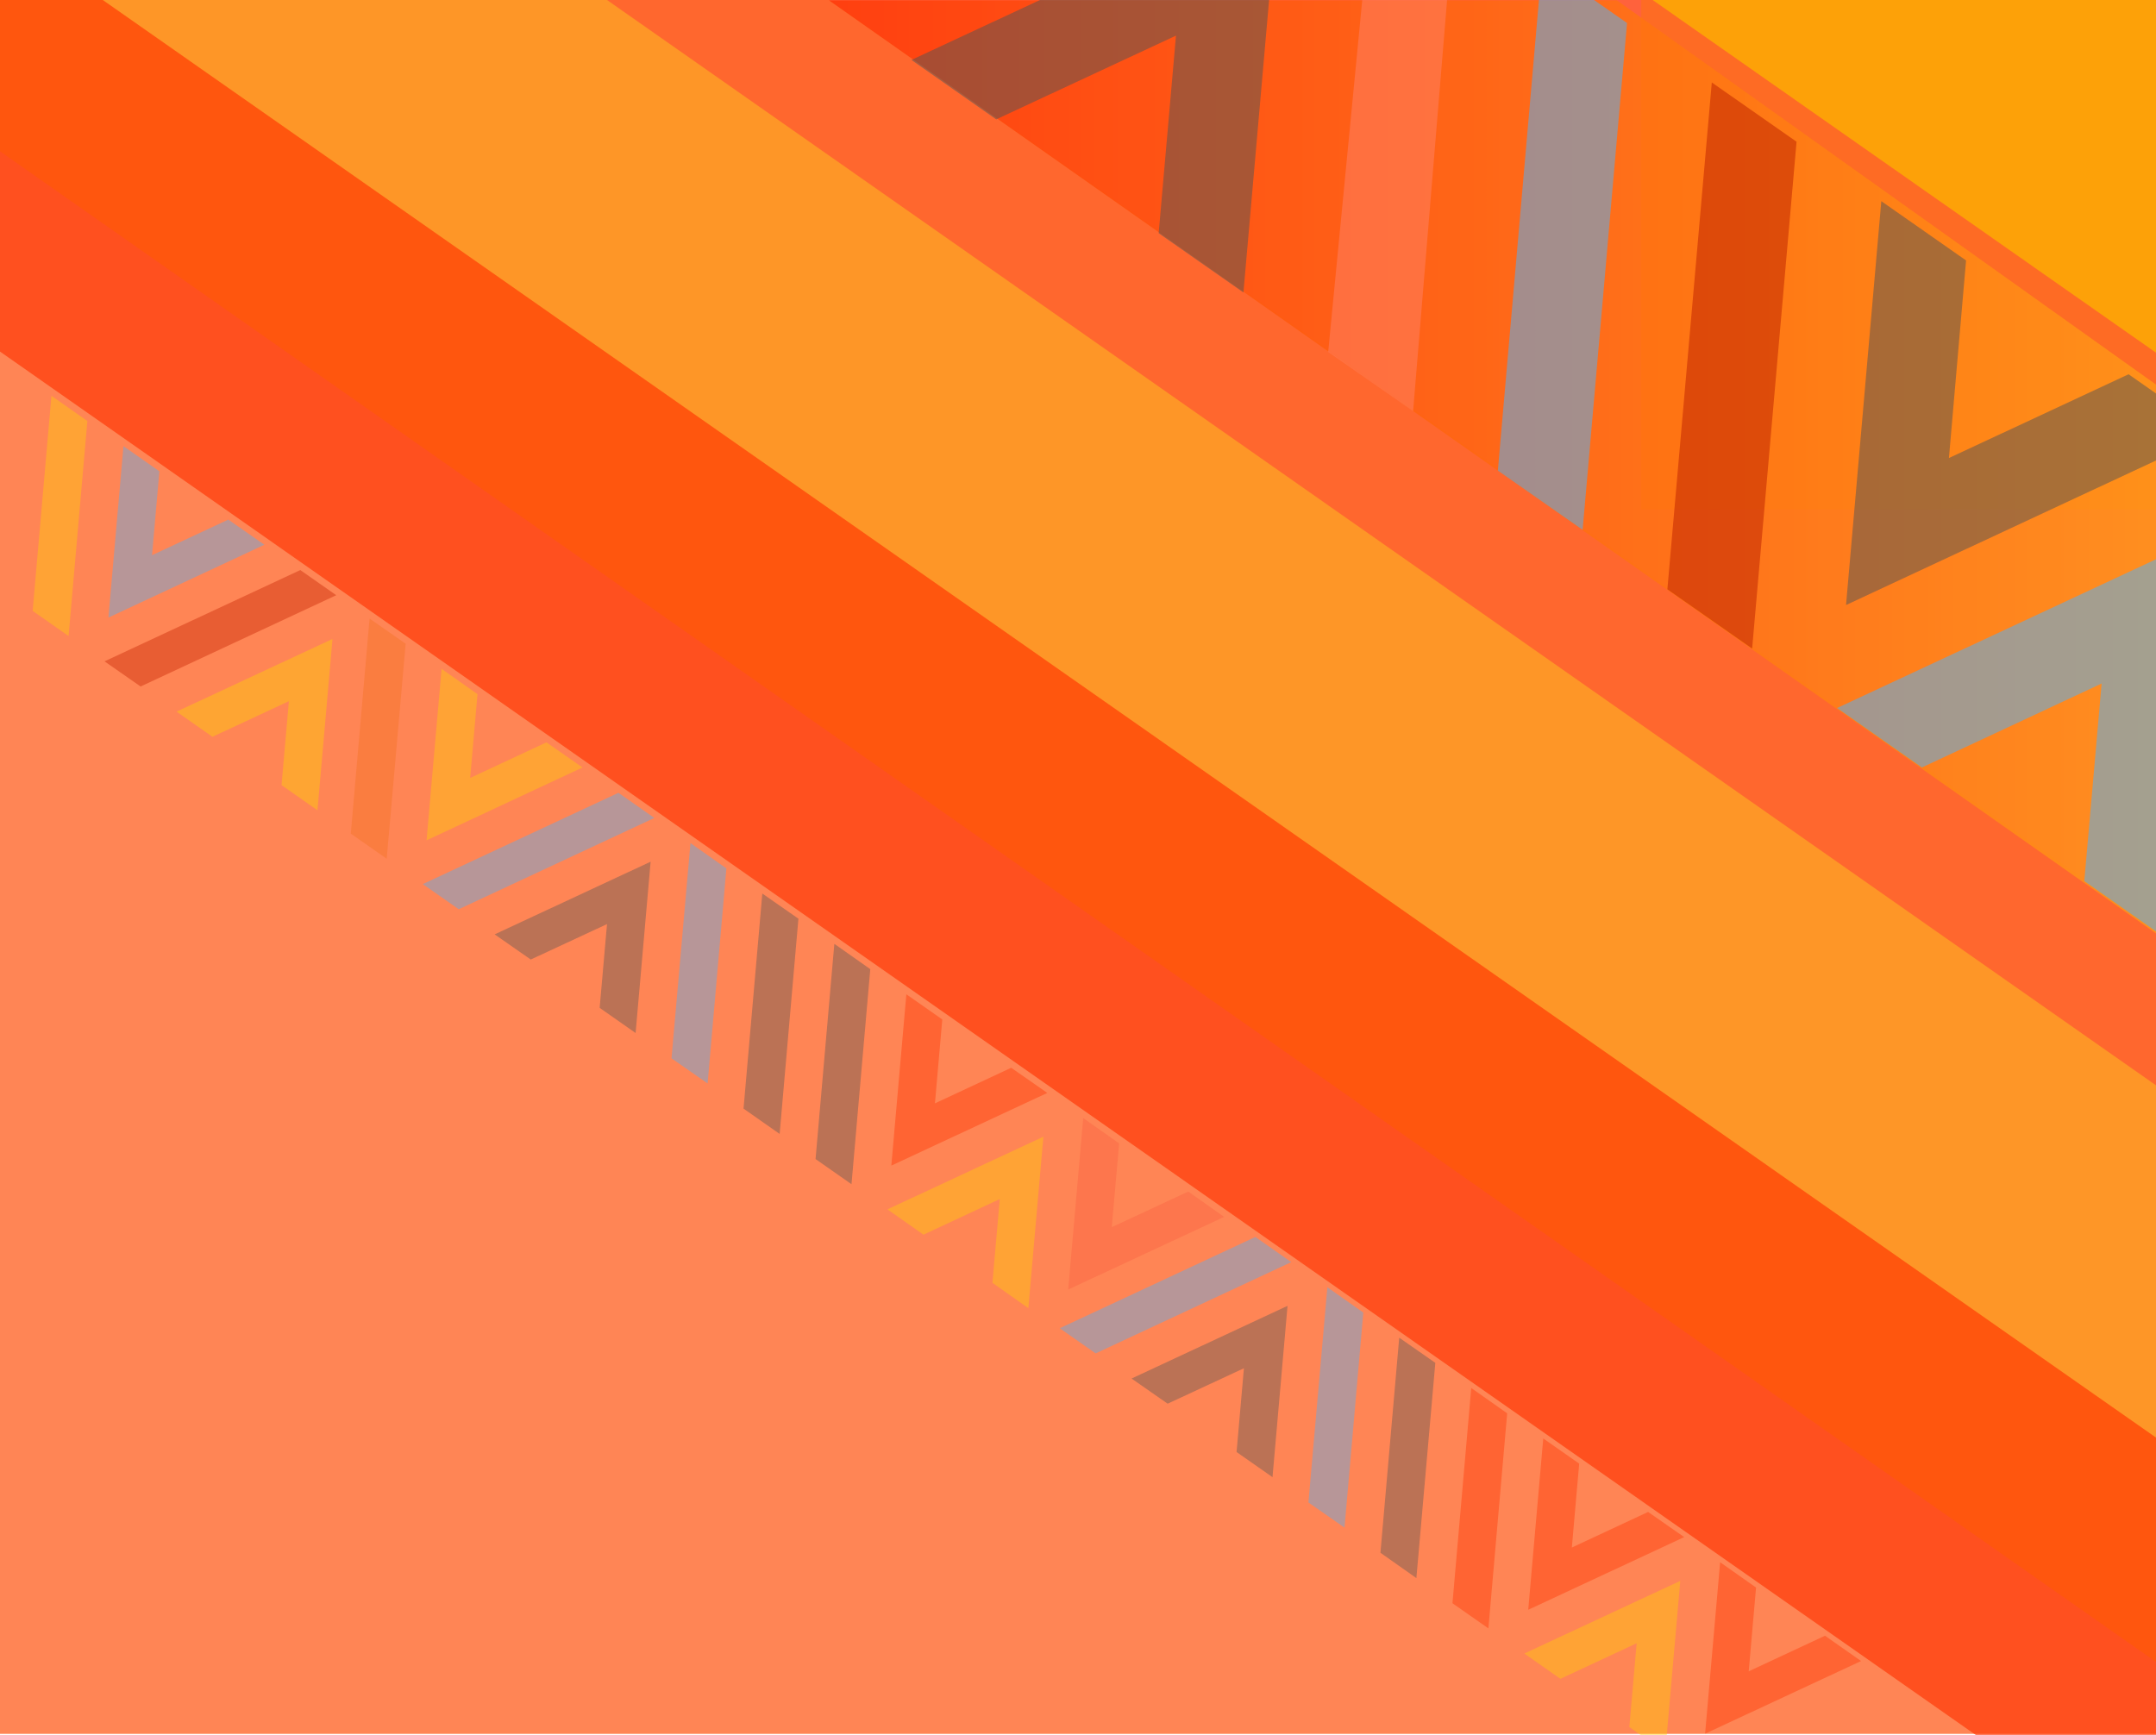<svg xmlns="http://www.w3.org/2000/svg" xmlns:xlink="http://www.w3.org/1999/xlink" id="Layer_1" data-name="Layer 1" viewBox="0 0 1320.2 1062.7"><defs><style>.cls-1{fill:none;}.cls-2{clip-path:url(#clip-path);}.cls-3{fill:#ff8555;}.cls-4{fill:#fda108;}.cls-5{opacity:0.6;}.cls-6{opacity:0.64;}.cls-7{fill:#ff3200;}.cls-8{opacity:0.69;}.cls-9{fill:#ff5331;}.cls-10{opacity:0.73;}.cls-11{clip-path:url(#clip-path-2);}.cls-12{fill:url(#linear-gradient);}.cls-13{opacity:0.4;}.cls-14{fill:#f96041;}.cls-15{fill:#ffd004;}.cls-16{fill:#f27121;}.cls-17{fill:#545454;}.cls-18{fill:#4cb0fc;}.cls-19{fill:#fdd500;}.cls-20{fill:#c62100;}.cls-21{opacity:0.51;}.cls-22{fill:#ff7f66;}.cls-23{fill:#bc1f00;}</style><clipPath id="clip-path"><rect class="cls-1" width="1320.2" height="1062.7"></rect></clipPath><clipPath id="clip-path-2"><rect class="cls-1" x="505.9" y="-1.4" width="815.9" height="574.7"></rect></clipPath><linearGradient id="linear-gradient" x1="507.6" y1="285.9" x2="1320.2" y2="285.9" gradientUnits="userSpaceOnUse"><stop offset="0" stop-color="#ff3200"></stop><stop offset="1" stop-color="#ff9e15"></stop></linearGradient></defs><g class="cls-2"><path class="cls-3" d="M0,0H1322V1061.8H0Z"></path><path class="cls-4" d="M1005,0h317V312H1005Z"></path><g class="cls-5"><rect class="cls-4" x="672.67" y="-522.75" width="367.44" height="1982.43" transform="translate(-18.74 900.9) rotate(-54.98)"></rect></g><g class="cls-6"><path class="cls-7" d="M-121.8,130,1501.9,1267l121.9-174.1L1137,752.1.1-44Z"></path></g><g class="cls-8"><rect class="cls-9" x="837.84" y="-760.15" width="367.44" height="1982.43" transform="translate(246.04 935.01) rotate(-54.98)"></rect></g><g class="cls-10"><g class="cls-11"><path class="cls-12" d="M507.6.2l812.6,571.4V235.5L990.1.2Z"></path></g></g><g class="cls-13"><path class="cls-7" d="M641.3,669.3l-22.1-15.4-46.7,21.8,4.5-51.4-22-15.4-9.2,104.9Z"></path><path class="cls-14" d="M749.6,745.2l-22-15.5-46.8,21.8,4.5-51.3-22-15.5-9.2,105Z"></path><path class="cls-15" d="M543.4,740.6l22.1,15.5,46.7-21.8-4.5,51.3,22,15.5,9.2-105Z"></path><path class="cls-16" d="M226.3,378.8,214.8,510.5l22,15.4,11.6-131.7Z"></path><path class="cls-15" d="M356.7,470l-22.1-15.4-46.7,21.8,4.5-51.3-22-15.5-9.2,105Z"></path><path class="cls-17" d="M302.9,572.2,325,587.6l46.7-21.7-4.5,51.3,22,15.4,9.2-104.9Z"></path><path class="cls-18" d="M422.8,516.3,411.2,648.1l22.1,15.4,11.5-131.7Z"></path><path class="cls-18" d="M378.7,485.5,258.9,541.4l22,15.4,119.8-55.9Z"></path><path class="cls-17" d="M466.8,547.2,455.3,678.9l22.1,15.5,11.5-131.8Z"></path><path class="cls-17" d="M510.9,578,499.4,709.8l22,15.4,11.5-131.7Z"></path><path class="cls-15" d="M31.5,242.4,20,374.1l22,15.4L53.5,257.8Z"></path><path class="cls-19" d="M108.1,435.8l22,15.4,46.8-21.8-4.5,51.4,22,15.4,9.2-104.9Z"></path><path class="cls-18" d="M161.9,333.6l-22.1-15.4L93.1,340l4.5-51.4-22-15.4-9.2,105Z"></path><path class="cls-20" d="M183.9,349.1,64,405l22.1,15.4,119.8-55.9Z"></path></g><g class="cls-13"><path class="cls-7" d="M1031.3,941.3l-22.1-15.4-46.7,21.8,4.5-51.4-22-15.4-9.2,104.9Z"></path><path class="cls-7" d="M1139.6,1017.2l-22.1-15.5-46.7,21.8,4.5-51.3-22-15.5-9.2,105Z"></path><path class="cls-15" d="M933.4,1012.6l22.1,15.5,46.7-21.8-4.5,51.3,22,15.5,9.2-105Z"></path><path class="cls-17" d="M692.9,844.2,715,859.6l46.7-21.7-4.5,51.3,22,15.4,9.2-104.9Z"></path><path class="cls-18" d="M812.8,788.3,801.2,920.1l22.1,15.4,11.5-131.7Z"></path><path class="cls-18" d="M768.7,757.5,648.9,813.4l22,15.4,119.8-55.9Z"></path><path class="cls-17" d="M856.8,819.2,845.3,950.9l22,15.5,11.6-131.8Z"></path><path class="cls-7" d="M900.9,850,889.4,981.8l22,15.4,11.5-131.7Z"></path></g><g class="cls-21"><path class="cls-17" d="M1355.4,265.6l-52-36.4-110,51.3,10.5-121L1152,123.2l-21.6,247.3Z"></path><path class="cls-18" d="M1124.9,433.6l51.9,36.4,110.1-51.4-10.6,121,51.9,36.4,21.6-247.3Z"></path><path class="cls-17" d="M558.1,36.7,610,73.1,720.1,21.8l-10.6,121,51.9,36.3L783.1-68.2Z"></path><path class="cls-22" d="M834.5-3.5l-21.2,219,52,36.3L886.4-3.5Z"></path><path class="cls-18" d="M944.3-22.2,917.2,288.2l51.9,36.3L996.3,14.1Z"></path><path class="cls-23" d="M1048.2,50.5,1021,360.9l51.9,36.3,27.2-310.4Z"></path></g></g></svg>